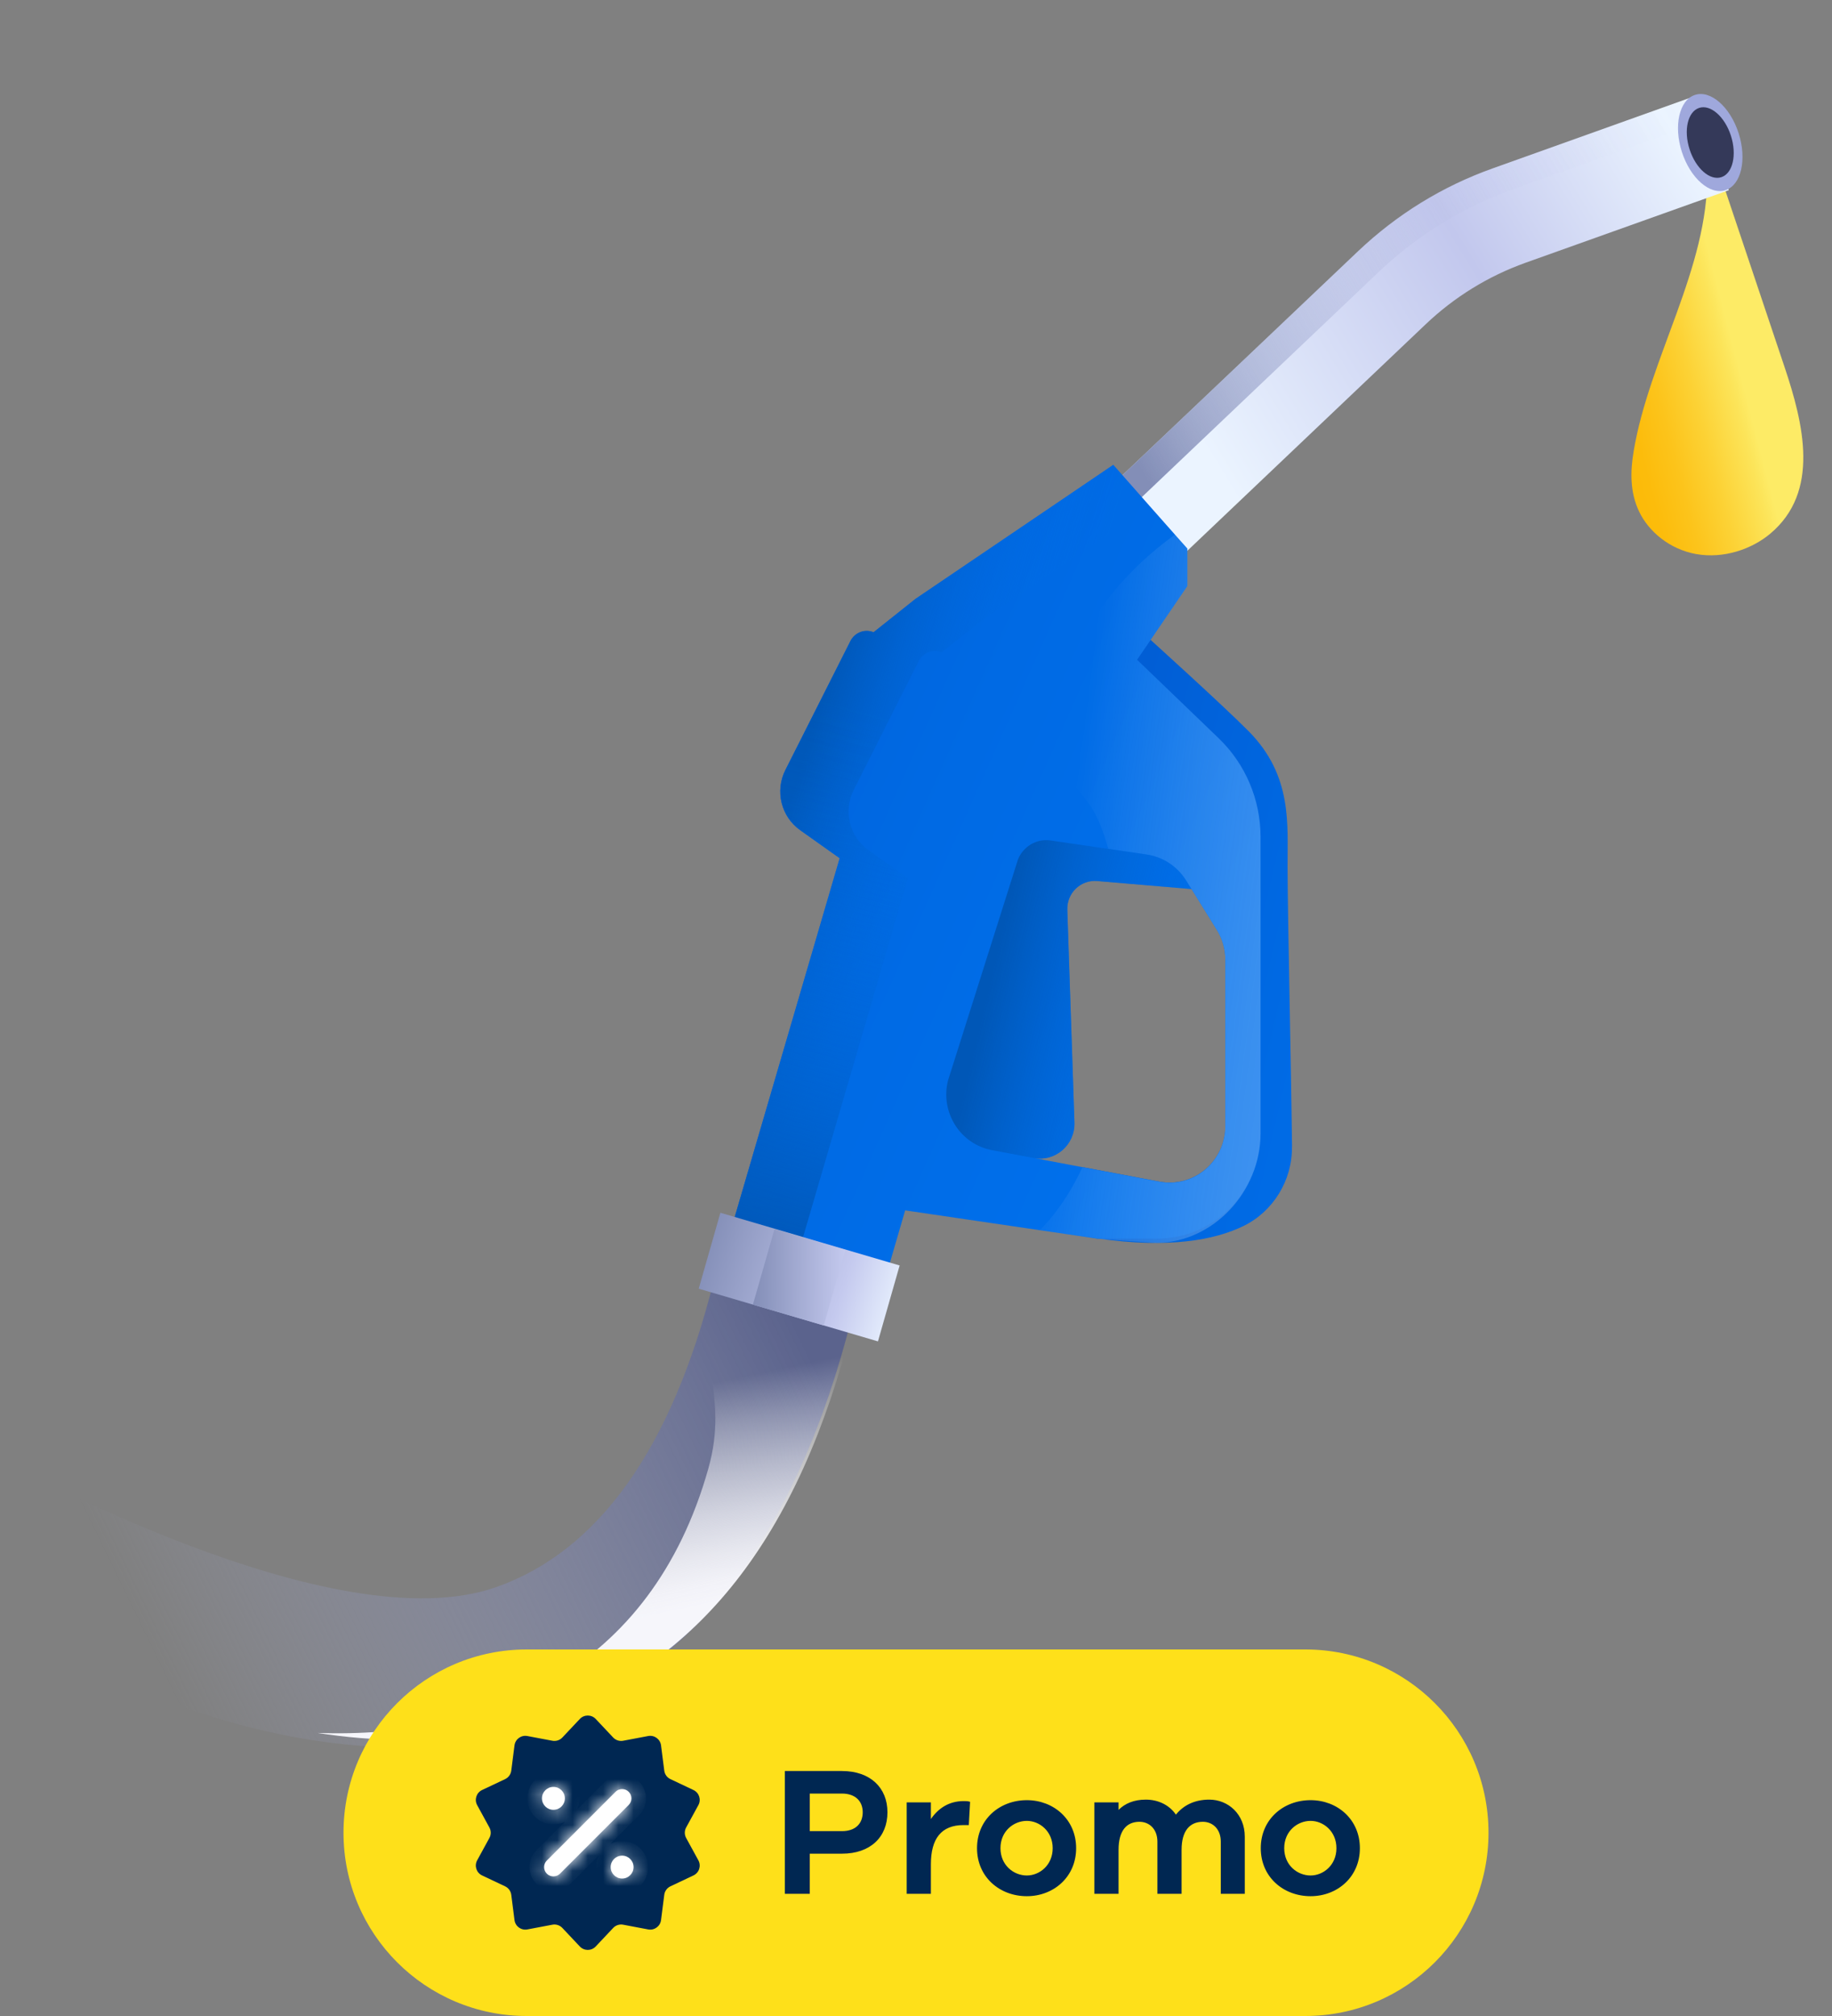 <svg width="120" height="132" viewBox="0 0 120 132" fill="none" xmlns="http://www.w3.org/2000/svg">
<rect x="0" y="0" width="120" height="132" fill="#808080" stroke="none"/>
<g clip-path="url(#clip0_5706_143256)">
<path d="M53.445 85.616L46.744 83.895C44.003 94.815 39.215 101.55 32.514 103.914C21.799 107.701 0.63 95.716 0 95.628V106.238C5.204 109.234 12.623 112.733 20.521 113.95C22.372 114.237 24.245 114.401 26.124 114.401C29.293 114.401 32.479 113.939 35.561 112.856C45.425 109.386 52.231 100.427 55.799 86.225L53.445 85.616Z" fill="url(#paint0_linear_5706_143256)"/>
<path d="M112.057 11.091C112.286 11.024 112.557 11.136 112.629 11.327C114.049 15.56 115.47 19.792 116.89 24.025C118.147 27.775 119.225 32.201 115.954 34.944C114.76 35.949 112.904 36.603 111.098 36.277C109.36 35.966 107.992 34.8 107.375 33.514C106.756 32.235 106.786 30.849 107.01 29.536C108.02 23.473 111.919 17.521 111.827 11.365C111.829 11.243 111.921 11.131 112.067 11.092L112.057 11.091Z" fill="url(#paint1_linear_5706_143256)"/>
<path d="M55.872 86.586C52.31 100.783 45.72 108.903 35.85 112.374C32.768 113.456 29.582 113.918 26.413 113.918C24.528 113.918 22.661 113.755 20.805 113.468C31.964 113.842 42.629 109.483 46.391 96.181C47.827 91.104 45.338 88.972 46.943 83.895L55.872 86.586Z" fill="url(#paint2_linear_5706_143256)"/>
<path d="M84.626 75.089C84.652 77.285 83.399 79.325 81.445 80.277C79.568 81.192 76.594 81.757 71.886 81.093C70.659 80.92 69.716 80.371 69.015 79.524C69.742 78.614 70.371 77.568 70.907 76.417L75.944 77.369C78.192 77.793 80.27 76.04 80.27 73.719V62.851C80.27 62.145 80.074 61.455 79.703 60.869L78.053 58.207L77.697 57.637C77.119 56.716 76.186 56.099 75.119 55.942L72.603 55.571C72.242 54.264 71.794 53.207 71.247 52.496C72.495 48.511 73.5 44.819 74.181 43.182C74.413 42.622 75.119 41.672 75.119 41.672C75.119 41.672 80.118 46.187 81.803 47.892C84.675 50.804 84.327 53.997 84.338 56.774C84.348 60.189 84.564 69.373 84.631 75.078L84.626 75.089Z" fill="url(#paint3_linear_5706_143256)"/>
<path d="M111.66 7.903L111.088 6.266L97.776 11.025C94.476 12.201 91.512 14.032 88.955 16.453L72.822 31.782L77.241 36.567L77.287 36.525L93.373 21.244C95.265 19.445 97.472 18.085 99.921 17.206L113.238 12.453L111.66 7.908V7.903Z" fill="url(#paint4_linear_5706_143256)"/>
<path d="M111.661 7.908L99.117 12.39C95.817 13.566 92.853 15.397 90.295 17.818L74.163 33.147L77.282 36.525L77.236 36.567L72.817 31.782L88.95 16.453C91.502 14.032 94.472 12.201 97.771 11.025L111.083 6.266L111.656 7.903L111.661 7.908Z" fill="url(#paint5_linear_5706_143256)"/>
<path d="M113.029 12.45C114.055 12.11 114.437 10.439 113.882 8.717C113.327 6.996 112.046 5.876 111.02 6.216C109.995 6.556 109.613 8.227 110.167 9.949C110.722 11.67 112.003 12.79 113.029 12.45Z" fill="#9FA8DC"/>
<path d="M112.756 11.6C113.503 11.352 113.781 10.136 113.378 8.885C112.974 7.633 112.042 6.819 111.295 7.066C110.548 7.314 110.269 8.53 110.673 9.781C111.076 11.033 112.009 11.848 112.756 11.6Z" fill="#343959"/>
<path d="M79.826 48.348L74.479 43.202L77.774 38.375V35.917L76.964 35.007L75.325 33.155L72.922 30.431L59.966 39.212L57.218 41.403C56.64 41.167 55.986 41.419 55.702 41.978L51.443 50.419C50.747 51.794 51.16 53.478 52.413 54.362L55.001 56.198L48.087 79.832L58.228 82.88L58.239 82.86L59.29 79.251L68.107 80.548L71.881 81.102H75.784C79.527 81.102 82.563 78.022 82.563 74.225V54.812C82.563 52.364 81.573 50.032 79.826 48.353V48.348ZM80.264 73.723C80.264 76.045 78.191 77.797 75.938 77.374L70.901 76.422L67.715 75.82C69.133 76.092 70.432 74.957 70.38 73.493L69.911 59.566C69.875 58.473 70.788 57.594 71.865 57.683L73.067 57.788L78.047 58.212L79.697 60.873C80.068 61.464 80.264 62.15 80.264 62.856V73.723Z" fill="url(#paint6_linear_5706_143256)"/>
<path d="M75.33 33.151L64.441 40.525L61.693 42.711C61.115 42.475 60.461 42.726 60.177 43.286L55.919 51.727C55.228 53.102 55.64 54.781 56.888 55.67L59.471 57.501L52.562 81.139L58.239 82.844L58.228 82.87L48.087 79.821L55.001 56.183L52.418 54.352C51.17 53.468 50.752 51.784 51.449 50.409L55.707 41.968C55.991 41.408 56.645 41.157 57.223 41.393L59.971 39.207L72.932 30.426L75.335 33.145L75.33 33.151Z" fill="url(#paint7_linear_5706_143256)"/>
<path d="M75.33 33.151L64.441 40.525L61.693 42.711C61.115 42.475 60.461 42.726 60.177 43.286L55.919 51.727C55.228 53.102 55.64 54.781 56.888 55.67L59.471 57.501L52.562 81.139L58.239 82.844L58.228 82.87L48.087 79.821L55.001 56.183L52.418 54.352C51.17 53.468 50.752 51.784 51.449 50.409L55.707 41.968C55.991 41.408 56.645 41.157 57.223 41.393L59.971 39.207L72.932 30.426L75.335 33.145L75.33 33.151Z" fill="url(#paint8_linear_5706_143256)"/>
<path d="M58.928 82.858L47.187 79.407L45.767 84.378L57.508 87.829L58.928 82.858Z" fill="url(#paint9_linear_5706_143256)"/>
<path d="M55.37 81.841L50.73 80.478L49.317 85.422L53.957 86.786L55.37 81.841Z" fill="url(#paint10_linear_5706_143256)"/>
<path opacity="0.26" d="M72.335 81.154L68.107 80.547C68.427 80.234 68.731 79.894 69.01 79.533C69.737 78.623 70.366 77.577 70.902 76.426L75.939 77.378C78.187 77.802 80.265 76.05 80.265 73.728V62.86C80.265 62.154 80.069 61.464 79.698 60.878L78.048 58.216L77.692 57.646C77.115 56.726 76.181 56.108 75.114 55.952L72.598 55.58C72.237 54.273 71.789 53.216 71.242 52.505C71.175 52.416 71.108 52.338 71.041 52.259C68.051 48.97 68.881 40.843 76.97 35.001L77.78 35.911V38.369L74.485 43.196L79.832 48.342C81.579 50.021 82.569 52.353 82.569 54.801V74.214C82.569 78.011 79.46 81.379 75.717 81.379" fill="url(#paint11_linear_5706_143256)"/>
<path d="M78.043 58.216L71.861 57.688C70.784 57.599 69.871 58.478 69.907 59.571L70.376 73.492C70.428 74.951 69.129 76.086 67.711 75.82L66.252 75.548L64.973 75.307C62.895 74.915 61.575 72.823 62.096 70.747L66.674 56.291C67.015 55.418 67.907 54.895 68.819 55.031L75.109 55.952C76.171 56.108 77.11 56.726 77.682 57.646L78.038 58.221L78.043 58.216Z" fill="url(#paint12_linear_5706_143256)"/>
</g>
<path d="M22.5 120C22.5 113.373 27.873 108 34.5 108H85.5C92.127 108 97.5 113.373 97.5 120C97.5 126.627 92.127 132 85.5 132H34.5C27.873 132 22.5 126.627 22.5 120Z" fill="#FEE01A"/>
<path d="M37.98 112.551C38.262 112.252 38.738 112.252 39.02 112.551L40.165 113.766C40.332 113.943 40.578 114.023 40.817 113.978L42.458 113.668C42.862 113.592 43.246 113.871 43.299 114.279L43.511 115.935C43.542 116.177 43.694 116.386 43.914 116.49L45.424 117.204C45.795 117.38 45.942 117.832 45.745 118.192L44.944 119.657C44.827 119.871 44.827 120.129 44.944 120.343L45.745 121.808C45.942 122.168 45.795 122.62 45.424 122.796L43.914 123.51C43.694 123.614 43.542 123.823 43.511 124.065L43.299 125.721C43.246 126.129 42.862 126.408 42.458 126.332L40.817 126.022C40.578 125.977 40.332 126.057 40.165 126.234L39.02 127.449C38.738 127.748 38.262 127.748 37.98 127.449L36.835 126.234C36.668 126.057 36.422 125.977 36.183 126.022L34.542 126.332C34.138 126.408 33.754 126.129 33.701 125.721L33.489 124.065C33.458 123.823 33.306 123.614 33.086 123.51L31.576 122.796C31.205 122.62 31.058 122.168 31.255 121.808L32.056 120.343C32.173 120.129 32.173 119.871 32.056 119.657L31.255 118.192C31.058 117.832 31.205 117.38 31.576 117.204L33.086 116.49C33.306 116.386 33.458 116.177 33.489 115.935L33.701 114.279C33.754 113.871 34.138 113.592 34.542 113.668L36.183 113.978C36.422 114.023 36.668 113.943 36.835 113.766L37.98 112.551Z" fill="#002752"/>
<mask id="path-18-inside-1_5706_143256" fill="white">
<path fill-rule="evenodd" clip-rule="evenodd" d="M37 117.75C37 118.164 36.664 118.5 36.25 118.5C35.836 118.5 35.5 118.164 35.5 117.75C35.5 117.336 35.836 117 36.25 117C36.664 117 37 117.336 37 117.75ZM41.181 117.32C41.419 117.558 41.419 117.943 41.181 118.181L36.681 122.681C36.443 122.919 36.057 122.919 35.819 122.681C35.581 122.443 35.581 122.058 35.819 121.82L40.319 117.32C40.557 117.082 40.943 117.082 41.181 117.32ZM40.75 123C41.164 123 41.5 122.664 41.5 122.25C41.5 121.836 41.164 121.5 40.75 121.5C40.336 121.5 40 121.836 40 122.25C40 122.664 40.336 123 40.75 123Z"/>
</mask>
<path fill-rule="evenodd" clip-rule="evenodd" d="M37 117.75C37 118.164 36.664 118.5 36.25 118.5C35.836 118.5 35.5 118.164 35.5 117.75C35.5 117.336 35.836 117 36.25 117C36.664 117 37 117.336 37 117.75ZM41.181 117.32C41.419 117.558 41.419 117.943 41.181 118.181L36.681 122.681C36.443 122.919 36.057 122.919 35.819 122.681C35.581 122.443 35.581 122.058 35.819 121.82L40.319 117.32C40.557 117.082 40.943 117.082 41.181 117.32ZM40.75 123C41.164 123 41.5 122.664 41.5 122.25C41.5 121.836 41.164 121.5 40.75 121.5C40.336 121.5 40 121.836 40 122.25C40 122.664 40.336 123 40.75 123Z" fill="white"/>
<path d="M41.181 118.181L40.505 117.506L40.505 117.506L41.181 118.181ZM41.181 117.32L40.505 117.995L40.505 117.995L41.181 117.32ZM36.681 122.681L36.005 122.005L36.005 122.005L36.681 122.681ZM35.819 122.681L36.495 122.005L36.495 122.005L35.819 122.681ZM35.819 121.82L35.143 121.144L35.143 121.144L35.819 121.82ZM40.319 117.32L40.995 117.995L40.995 117.995L40.319 117.32ZM36.25 119.456C37.192 119.456 37.956 118.692 37.956 117.75H36.044C36.044 117.636 36.136 117.544 36.25 117.544V119.456ZM34.544 117.75C34.544 118.692 35.308 119.456 36.25 119.456V117.544C36.364 117.544 36.456 117.636 36.456 117.75H34.544ZM36.25 116.044C35.308 116.044 34.544 116.808 34.544 117.75H36.456C36.456 117.864 36.364 117.956 36.25 117.956V116.044ZM37.956 117.75C37.956 116.808 37.192 116.044 36.25 116.044V117.956C36.136 117.956 36.044 117.864 36.044 117.75H37.956ZM41.857 118.857C42.468 118.246 42.468 117.255 41.857 116.644L40.505 117.995C40.37 117.86 40.37 117.641 40.505 117.506L41.857 118.857ZM37.357 123.357L41.857 118.857L40.505 117.506L36.005 122.005L37.357 123.357ZM35.143 123.357C35.755 123.968 36.745 123.968 37.357 123.357L36.005 122.005C36.14 121.87 36.36 121.87 36.495 122.005L35.143 123.357ZM35.143 121.144C34.532 121.755 34.532 122.746 35.143 123.357L36.495 122.005C36.63 122.141 36.63 122.36 36.495 122.495L35.143 121.144ZM39.643 116.644L35.143 121.144L36.495 122.495L40.995 117.995L39.643 116.644ZM41.857 116.644C41.246 116.033 40.255 116.033 39.643 116.644L40.995 117.995C40.86 118.131 40.64 118.131 40.505 117.995L41.857 116.644ZM40.544 122.25C40.544 122.136 40.636 122.044 40.75 122.044V123.956C41.692 123.956 42.456 123.192 42.456 122.25H40.544ZM40.75 122.456C40.636 122.456 40.544 122.364 40.544 122.25H42.456C42.456 121.308 41.692 120.544 40.75 120.544V122.456ZM40.956 122.25C40.956 122.364 40.864 122.456 40.75 122.456V120.544C39.808 120.544 39.044 121.308 39.044 122.25H40.956ZM40.75 122.044C40.864 122.044 40.956 122.136 40.956 122.25H39.044C39.044 123.192 39.808 123.956 40.75 123.956V122.044Z" fill="white" mask="url(#path-18-inside-1_5706_143256)"/>
<path d="M55.154 115.96C57.002 115.96 58.13 117.052 58.13 118.66C58.13 120.292 57.002 121.372 55.154 121.372H53.042V124H51.41V115.96H55.154ZM53.042 119.896H55.154C56.03 119.896 56.51 119.404 56.51 118.66C56.51 117.94 56.03 117.436 55.154 117.436H53.042V119.896ZM63.123 117.928C63.279 117.928 63.399 117.928 63.543 117.976L63.459 119.5H63.111C61.647 119.5 60.975 120.4 60.975 122.068V124H59.391V118.012H60.975V119.104C61.455 118.408 62.151 117.928 63.123 117.928ZM67.261 117.868C69.013 117.868 70.489 119.128 70.489 121.012C70.489 122.896 69.013 124.156 67.261 124.156C65.473 124.156 63.997 122.896 63.997 121.012C63.997 119.128 65.473 117.868 67.261 117.868ZM67.261 122.8C68.089 122.8 68.953 122.128 68.953 121.012C68.953 119.896 68.089 119.224 67.261 119.224C66.397 119.224 65.533 119.896 65.533 121.012C65.533 122.128 66.397 122.8 67.261 122.8ZM79.208 117.832C80.456 117.832 81.536 118.792 81.536 120.256V124H79.964V120.58C79.964 119.776 79.448 119.284 78.788 119.284C77.948 119.284 77.396 119.86 77.396 121.12V124H75.812V120.58C75.812 119.776 75.296 119.284 74.636 119.284C73.796 119.284 73.268 119.86 73.268 121.12V124H71.684V118.012H73.268V118.504C73.688 118.084 74.276 117.832 75.056 117.832C75.86 117.832 76.592 118.18 77.024 118.816C77.516 118.204 78.248 117.832 79.208 117.832ZM85.847 117.868C87.599 117.868 89.075 119.128 89.075 121.012C89.075 122.896 87.599 124.156 85.847 124.156C84.059 124.156 82.583 122.896 82.583 121.012C82.583 119.128 84.059 117.868 85.847 117.868ZM85.847 122.8C86.675 122.8 87.539 122.128 87.539 121.012C87.539 119.896 86.675 119.224 85.847 119.224C84.983 119.224 84.119 119.896 84.119 121.012C84.119 122.128 84.983 122.8 85.847 122.8Z" fill="#002752"/>
<defs>
<linearGradient id="paint0_linear_5706_143256" x1="50.617" y1="83.919" x2="8.232" y2="104.536" gradientUnits="userSpaceOnUse">
<stop stop-color="#5B638D"/>
<stop offset="1" stop-color="#ACB3DA" stop-opacity="0"/>
</linearGradient>
<linearGradient id="paint1_linear_5706_143256" x1="104.423" y1="24.548" x2="113.42" y2="22.206" gradientUnits="userSpaceOnUse">
<stop stop-color="#FCBA06"/>
<stop offset="0.18" stop-color="#FCBC0B"/>
<stop offset="0.4" stop-color="#FCC41B"/>
<stop offset="0.65" stop-color="#FCD235"/>
<stop offset="0.92" stop-color="#FCE459"/>
<stop offset="1" stop-color="#FDEB66"/>
</linearGradient>
<linearGradient id="paint2_linear_5706_143256" x1="41.28" y1="106.118" x2="38.349" y2="92.337" gradientUnits="userSpaceOnUse">
<stop stop-color="#F6F6FB"/>
<stop offset="0.09" stop-color="#F6F6FB" stop-opacity="0.97"/>
<stop offset="0.22" stop-color="#F7F7FB" stop-opacity="0.88"/>
<stop offset="0.39" stop-color="#F8F8FC" stop-opacity="0.73"/>
<stop offset="0.58" stop-color="#FAFAFC" stop-opacity="0.53"/>
<stop offset="0.8" stop-color="#FCFCFD" stop-opacity="0.27"/>
<stop offset="1" stop-color="white" stop-opacity="0"/>
</linearGradient>
<linearGradient id="paint3_linear_5706_143256" x1="70.881" y1="61.481" x2="96.286" y2="67.498" gradientUnits="userSpaceOnUse">
<stop stop-color="#015ED5"/>
<stop offset="0.54" stop-color="#006AE4"/>
<stop offset="1" stop-color="#0070EC"/>
</linearGradient>
<linearGradient id="paint4_linear_5706_143256" x1="110.937" y1="10.634" x2="79.266" y2="29.952" gradientUnits="userSpaceOnUse">
<stop stop-color="#EBF4FF"/>
<stop offset="0.426" stop-color="#C2C7ED"/>
<stop offset="1" stop-color="#EBF4FF"/>
</linearGradient>
<linearGradient id="paint5_linear_5706_143256" x1="72.857" y1="27.533" x2="110.572" y2="5.257" gradientUnits="userSpaceOnUse">
<stop stop-color="#838EB7"/>
<stop offset="0.09" stop-color="#8D97BF" stop-opacity="0.84"/>
<stop offset="0.25" stop-color="#9DA6CD" stop-opacity="0.59"/>
<stop offset="0.4" stop-color="#ABB2D9" stop-opacity="0.38"/>
<stop offset="0.56" stop-color="#B6BCE2" stop-opacity="0.21"/>
<stop offset="0.71" stop-color="#BDC3E8" stop-opacity="0.09"/>
<stop offset="0.86" stop-color="#C2C7EC" stop-opacity="0.02"/>
<stop offset="1" stop-color="#C4C9EE" stop-opacity="0"/>
</linearGradient>
<linearGradient id="paint6_linear_5706_143256" x1="38.513" y1="45.032" x2="79.605" y2="63.367" gradientUnits="userSpaceOnUse">
<stop stop-color="#015ED5"/>
<stop offset="0.54" stop-color="#006AE4"/>
<stop offset="1" stop-color="#0070EC"/>
</linearGradient>
<linearGradient id="paint7_linear_5706_143256" x1="51.784" y1="52.517" x2="66.428" y2="56.785" gradientUnits="userSpaceOnUse">
<stop stop-color="#0057B7"/>
<stop offset="0.06" stop-color="#0059BB" stop-opacity="0.92"/>
<stop offset="0.3" stop-color="#0061CC" stop-opacity="0.59"/>
<stop offset="0.53" stop-color="#0067DA" stop-opacity="0.34"/>
<stop offset="0.73" stop-color="#006CE3" stop-opacity="0.15"/>
<stop offset="0.89" stop-color="#006EE9" stop-opacity="0.04"/>
<stop offset="1" stop-color="#0070EC" stop-opacity="0"/>
</linearGradient>
<linearGradient id="paint8_linear_5706_143256" x1="52.516" y1="82.761" x2="62.057" y2="47.705" gradientUnits="userSpaceOnUse">
<stop stop-color="#0057B7"/>
<stop offset="0.06" stop-color="#0059BB" stop-opacity="0.92"/>
<stop offset="0.3" stop-color="#0061CC" stop-opacity="0.59"/>
<stop offset="0.53" stop-color="#0067DA" stop-opacity="0.34"/>
<stop offset="0.73" stop-color="#006CE3" stop-opacity="0.15"/>
<stop offset="0.89" stop-color="#006EE9" stop-opacity="0.04"/>
<stop offset="1" stop-color="#0070EC" stop-opacity="0"/>
</linearGradient>
<linearGradient id="paint9_linear_5706_143256" x1="46.064" y1="81.588" x2="60.516" y2="86.048" gradientUnits="userSpaceOnUse">
<stop stop-color="#838EB7"/>
<stop offset="0.63" stop-color="#C4C9EE"/>
<stop offset="0.91" stop-color="#EBF4FF"/>
</linearGradient>
<linearGradient id="paint10_linear_5706_143256" x1="49.339" y1="83.643" x2="55.352" y2="83.703" gradientUnits="userSpaceOnUse">
<stop stop-color="#838EB7"/>
<stop offset="1" stop-color="#C4C9EE"/>
</linearGradient>
<linearGradient id="paint11_linear_5706_143256" x1="86.457" y1="59.654" x2="69.662" y2="57.473" gradientUnits="userSpaceOnUse">
<stop stop-color="#F6F6FB"/>
<stop offset="0.09" stop-color="#F6F6FB" stop-opacity="0.97"/>
<stop offset="0.22" stop-color="#F7F7FB" stop-opacity="0.88"/>
<stop offset="0.39" stop-color="#F8F8FC" stop-opacity="0.73"/>
<stop offset="0.58" stop-color="#FAFAFC" stop-opacity="0.53"/>
<stop offset="0.8" stop-color="#FCFCFD" stop-opacity="0.27"/>
<stop offset="1" stop-color="white" stop-opacity="0"/>
</linearGradient>
<linearGradient id="paint12_linear_5706_143256" x1="64.824" y1="64.351" x2="82.266" y2="68.479" gradientUnits="userSpaceOnUse">
<stop stop-color="#0057B7"/>
<stop offset="0.06" stop-color="#0059BB" stop-opacity="0.92"/>
<stop offset="0.3" stop-color="#0061CC" stop-opacity="0.59"/>
<stop offset="0.53" stop-color="#0067DA" stop-opacity="0.34"/>
<stop offset="0.73" stop-color="#006CE3" stop-opacity="0.15"/>
<stop offset="0.89" stop-color="#006EE9" stop-opacity="0.04"/>
<stop offset="1" stop-color="#0070EC" stop-opacity="0"/>
</linearGradient>
<clipPath id="clip0_5706_143256">
<rect width="120" height="120" fill="white"/>
</clipPath>
</defs>
</svg>
